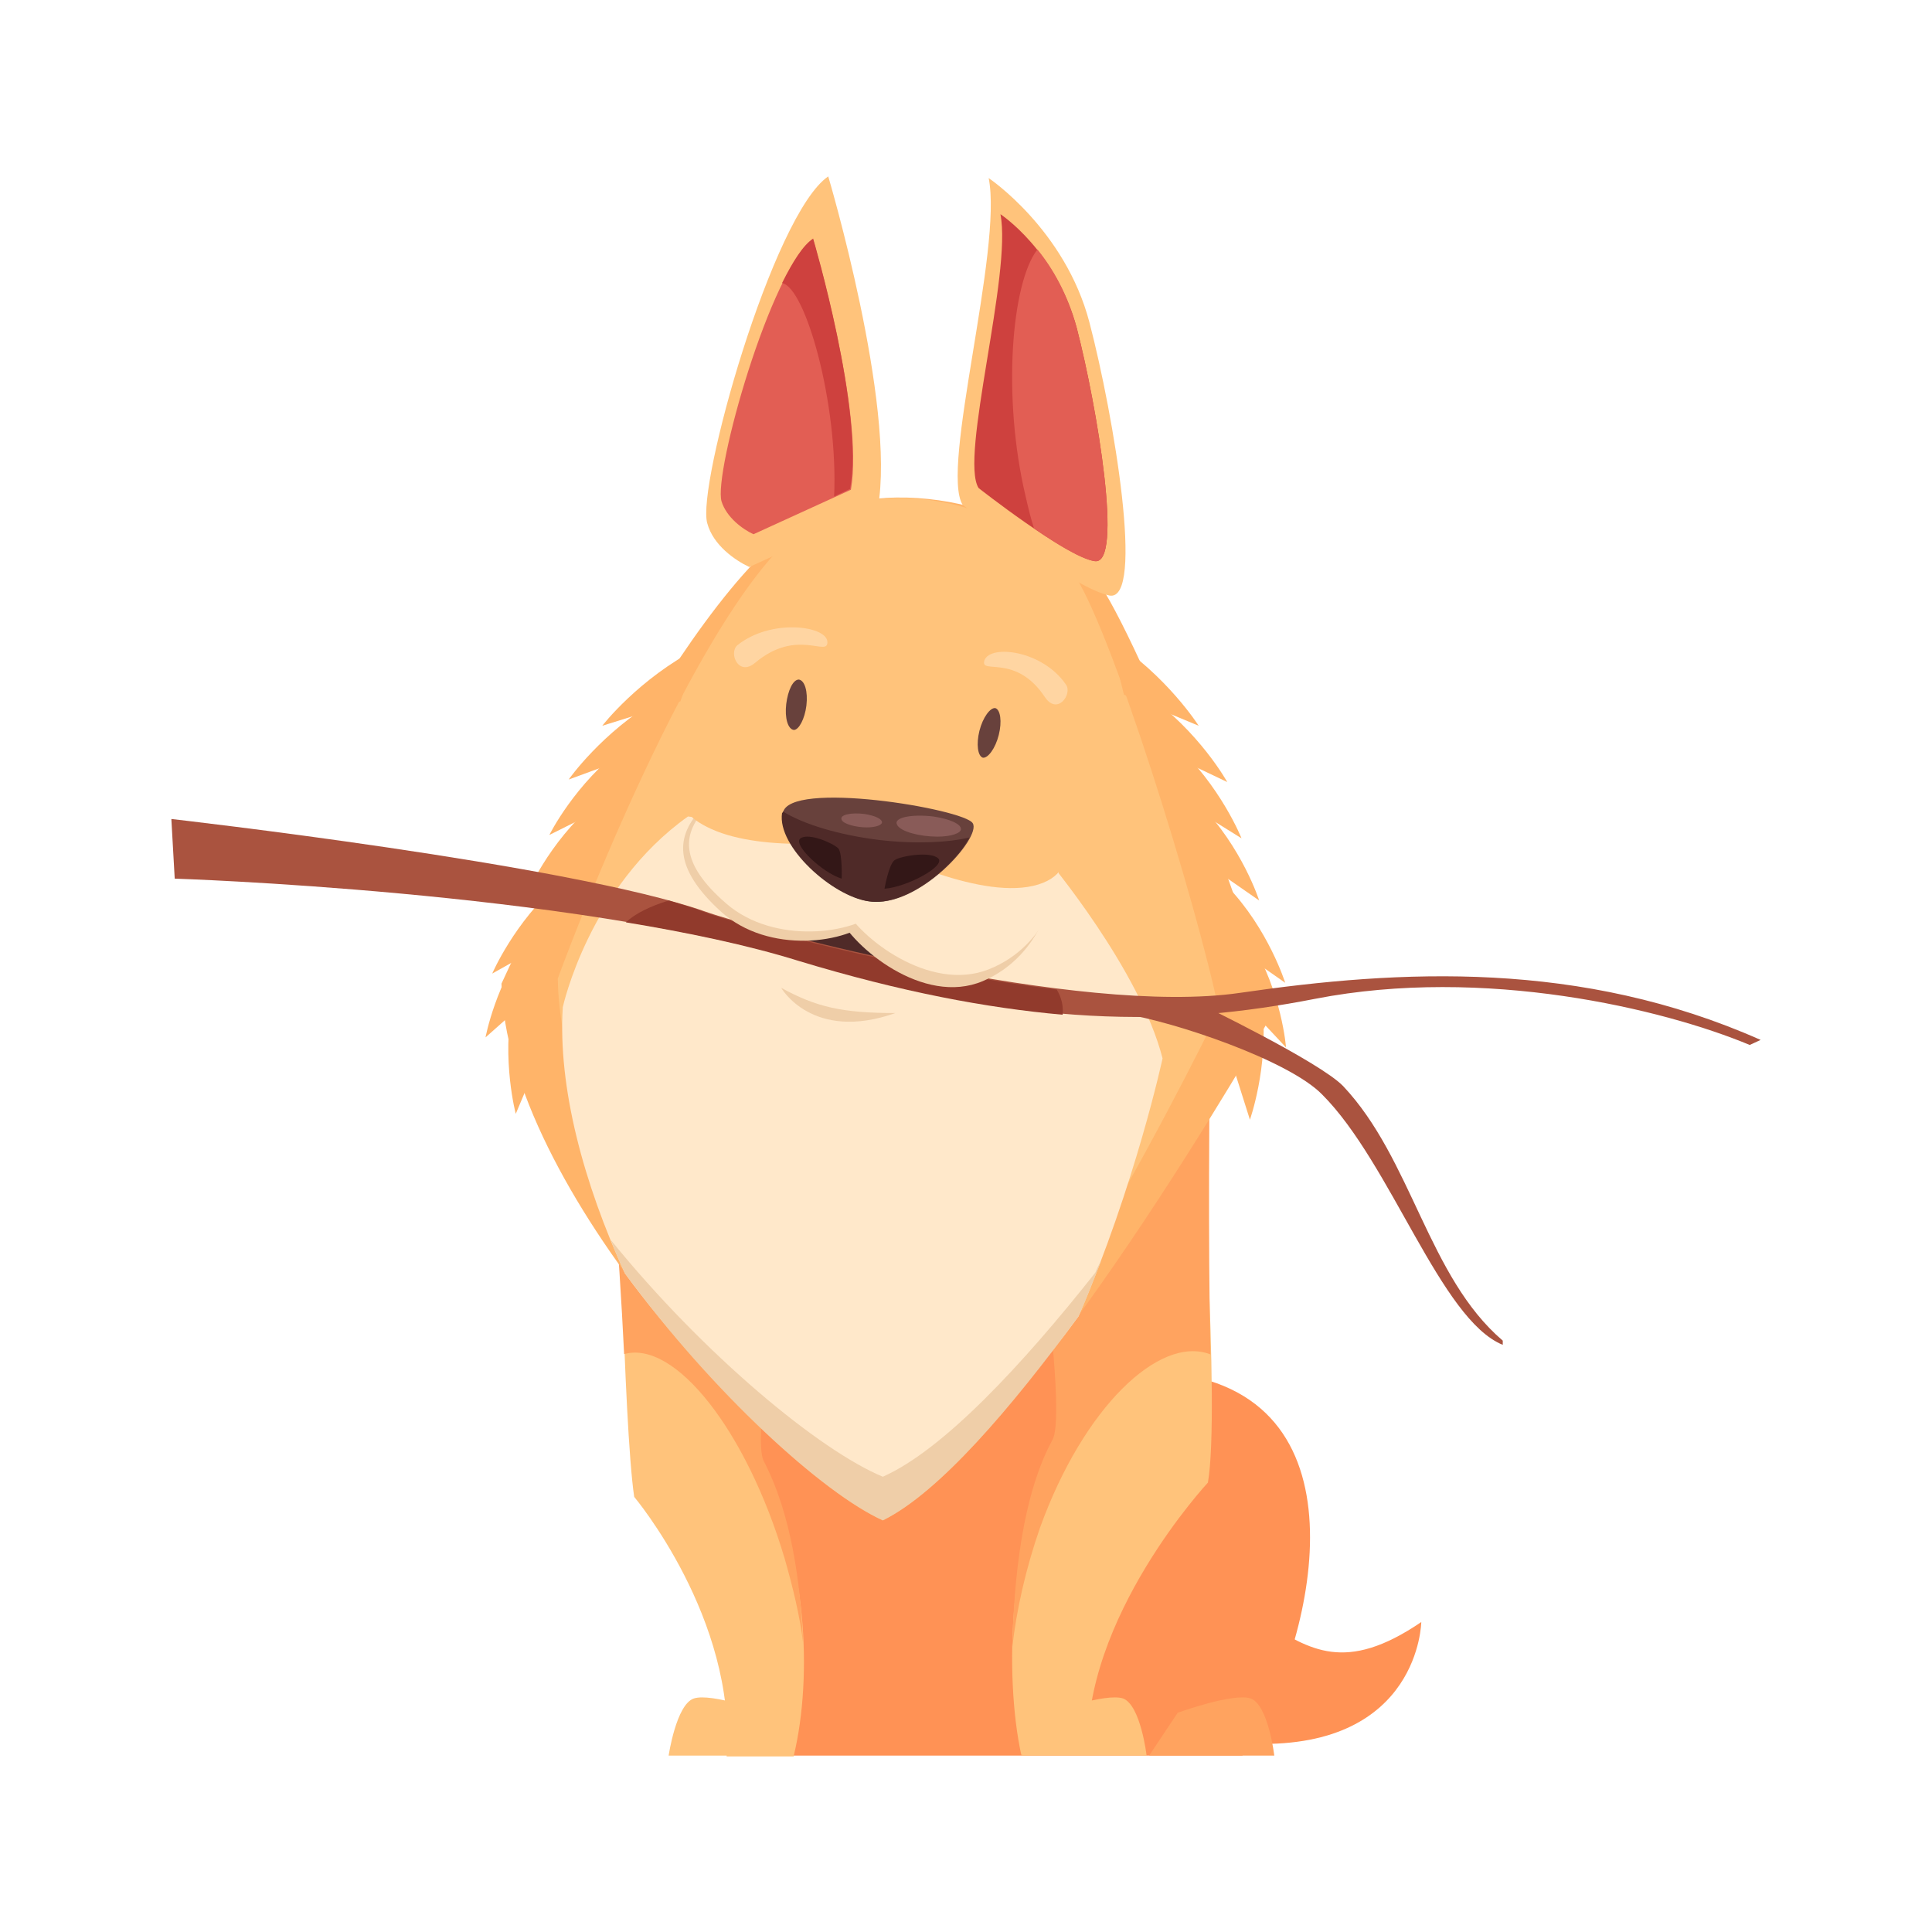 <?xml version="1.0" encoding="UTF-8"?> <!-- Generator: Adobe Illustrator 24.0.2, SVG Export Plug-In . SVG Version: 6.00 Build 0) --> <svg xmlns="http://www.w3.org/2000/svg" xmlns:xlink="http://www.w3.org/1999/xlink" id="_x34_" x="0px" y="0px" viewBox="0 0 230 230" style="enable-background:new 0 0 230 230;" xml:space="preserve"> <style type="text/css"> .st0{fill:#FFA35F;} .st1{fill:#FFC37B;} .st2{fill:#FF7D43;} .st3{fill:#5796B5;} .st4{fill:#FFB469;} .st5{fill:#FFE8CA;} .st6{fill:#EFCEA8;} .st7{fill:#68413C;} .st8{fill:#E25E54;} .st9{fill:#CE413E;} .st10{fill:#C93632;} .st11{fill:#4F2A28;} .st12{fill:#FF6161;} .st13{fill:#F44D4D;} .st14{fill:#4085A0;} .st15{fill:#351817;} .st16{fill:#9B6D6A;} .st17{fill:#8BC2D8;} .st18{opacity:0.5;fill:#FFE8CA;} .st19{fill:#FF9255;} .st20{fill:#AA533F;} .st21{fill:#913A2C;} .st22{fill:#331717;} .st23{fill:#895B58;} .st24{fill:#4FC5E0;} .st25{fill:#F2D4BB;} .st26{fill:#D3AC8C;} .st27{fill:#996152;} .st28{fill:#FFE1CA;} .st29{fill:#381C1B;} .st30{fill:#89615D;} .st31{fill:#703D33;} .st32{fill:#A54242;} .st33{fill:#FF8E55;} .st34{fill:#843636;} .st35{opacity:0.64;fill:#A54242;} .st36{fill:#E55A5A;} .st37{fill:#D64141;} .st38{fill:#542F2D;} .st39{fill:#D8B18B;} .st40{fill:#3D1E1D;} .st41{fill:#875955;} .st42{fill:#8C2F2F;} .st43{fill:#A0463A;} .st44{fill:#8C342A;} .st45{fill:#EA4B62;} .st46{fill:#D83050;} .st47{fill:#FFF4E1;} .st48{fill:#4C2E2C;} .st49{fill:#301B1B;} .st50{fill:#875B58;} .st51{fill:#FF6986;} .st52{fill:#F7D9B5;} .st53{fill:#9E826F;} .st54{fill:#FF8650;} .st55{fill:#FFAC61;} .st56{fill:#CC7236;} .st57{fill:#8C4137;} .st58{fill:#772D28;} .st59{fill:#56302D;} .st60{fill:#3D1E1C;} .st61{fill:#966E6B;} .st62{fill:#F94343;} .st63{fill:#E52525;} .st64{fill:#AC6DC6;} .st65{fill:#A04B40;} .st66{fill:#93312A;} .st67{fill:#A53C66;} .st68{fill:#C6587F;} .st69{fill:#B54774;} .st70{opacity:0.4;} .st71{fill:#FFC7E0;} .st72{fill:#ED629A;} .st73{fill:#DD5292;} .st74{fill:#EFBC9A;} .st75{fill:#DB9F77;} .st76{fill:#FFE1CC;} .st77{fill:#CE956E;} .st78{fill:#6D4D38;} .st79{fill:#87605D;} .st80{fill:#FFFCE6;} .st81{opacity:0.5;} .st82{fill:#84534F;} .st83{fill:#774D4A;} .st84{fill:#381B1A;} .st85{fill:#DB5858;} .st86{fill:#B28D74;} .st87{fill:#845846;} .st88{fill:#CCA68D;} .st89{fill:#6D4941;} .st90{fill:#FFF5D4;} .st91{fill:#845E4F;} .st92{fill:#593431;} .st93{fill:#3A1E1C;} .st94{fill:#936C61;} .st95{fill:#C69F85;} .st96{fill:#DBB79E;} .st97{fill:#7A544B;} .st98{opacity:0.45;fill:#B28D74;} .st99{opacity:0.33;fill:#DBB79E;} .st100{opacity:0.96;fill:#DBB79E;} </style> <g> <path class="st19" d="M150.7,193.2c-0.1-0.1-0.2-0.1-0.4-0.2l-0.9,14.6c19.6,0.5,19.8-14.5,19.8-14.5 C160.1,199.3,155.9,196.3,150.7,193.2z"></path> <path class="st19" d="M147.9,209c7.2-10.1,15.8-39.5-4.9-44.9l-7.5-36.9l-56.7,15.3L92.9,209H147.9z"></path> <path class="st1" d="M94.5,209c2.3-9.6,1.5-23.9-4-34.6c-1.2-2.4,0.4-19.9,0.4-19.9l-17.3-20.2c0,0,0.6,35.1,1.9,43.9 c0,0,12.2,14.5,11,30.9H94.5z"></path> <path class="st0" d="M93.4,185.5c1,3.5,1.8,6.8,2.2,10c-0.3-7.1-1.4-15.3-4.7-21.6c-1.2-2.4,1.4-19.4,1.4-19.4l-19.9-21.1 c0,0,1.3,15.2,1.9,27.8C80.4,159.5,88.9,170.4,93.4,185.5z"></path> <path class="st1" d="M94.5,209H79.6c0,0,0.9-6.1,3-6.8c2.1-0.7,8.7,1.7,8.7,1.7L94.5,209z"></path> <path class="st1" d="M121.6,209c-2.1-9.5-1.5-26.5,4.3-37.2c1.3-2.4,0.6-17,0.6-17l16.2-23.7c0,0,2.6,36.7,1.1,45.4 c0,0-15,16.1-14.3,32.4H121.6z"></path> <path class="st0" d="M120.5,196.2c0.5-4.5,1.6-9.4,3.3-14.3c5.2-14.4,14.2-22.9,20.2-20.7c0,0,0.1,0,0.1,0.1 c-0.3-13.5-0.1-32.7-0.1-32.7l-19.4,25c0,0,2,15.4,0.7,17.8C121.7,178,120.7,187.9,120.5,196.2z"></path> <path class="st4" d="M105.1,181c-12.6-5.7-44.9-39.5-45.4-63.9c0,0,21.2-46.7,36.1-55.1c11.9-6.7,29.1,0.1,34.1,6.1 c5,6,18.7,40.5,21.4,52.9C151.3,121,121.9,172.7,105.1,181z"></path> <path class="st1" d="M105.1,179.8c-11.4-5.7-38.3-39.1-38.7-63.3c0,0,16.8-46.2,30.3-54.5c10.8-6.6,26.4,0.1,30.9,6 c4.5,6,15,40,17.5,52.3C145.1,120.3,120.4,171.5,105.1,179.8z"></path> <g> <path class="st4" d="M83.2,77.1c-7.2,3.7-11.5,9.3-11.5,9.3l9.3-2.9L83.2,77.1z"></path> <path class="st4" d="M78.4,83.2c-6.8,4-10.7,9.6-10.7,9.6l9-3.3L78.4,83.2z"></path> <path class="st4" d="M74.4,88.8c-6,4.5-9,10.6-9,10.6l8.2-4.1L74.4,88.8z"></path> <path class="st4" d="M70.8,95.6c-5.6,4.8-8.1,10.9-8.1,10.9l7.7-4.4L70.8,95.6z"></path> <path class="st4" d="M66.6,105.1c-5.4,4.7-8,10.8-8,10.8l7.5-4.2L66.6,105.1z"></path> <path class="st4" d="M63.2,111.4c-4.2,5.6-5.4,12.1-5.4,12.1l6.3-5.6L63.2,111.4z"></path> <path class="st4" d="M61,119.4c-1.3,6.8,0.4,13.2,0.4,13.2l3.2-7.6L61,119.4z"></path> </g> <g> <path class="st4" d="M132.2,76.1c6.7,4.3,10.5,10.3,10.5,10.3l-8.9-3.7L132.2,76.1z"></path> <path class="st4" d="M136.4,82.6c6.4,4.5,9.7,10.5,9.7,10.5l-8.6-4.1L136.4,82.6z"></path> <path class="st4" d="M139.8,88.5c5.5,5,8,11.3,8,11.3l-7.7-4.8L139.8,88.5z"></path> <path class="st4" d="M142.8,95.7c5.1,5.2,7.1,11.5,7.1,11.5l-7.2-5L142.8,95.7z"></path> <path class="st4" d="M146.1,105.5c4.9,5.1,6.9,11.5,6.9,11.5l-7-4.9L146.1,105.5z"></path> <path class="st4" d="M148.9,112.1c3.7,6,4.2,12.6,4.2,12.6l-5.7-6.1L148.9,112.1z"></path> <path class="st4" d="M150.3,120.2c0.7,6.9-1.5,13.1-1.5,13.1l-2.5-7.9L150.3,120.2z"></path> </g> <path class="st5" d="M124.7,102.3l-42.8-5.1C70.1,105.6,67,119.9,67,119.9c-0.6,9.6,2.5,21,7.4,31.7c10.4,14.2,23.4,24.4,30.5,27.6 c6.7-3.3,15.5-11.5,23.5-22.5c6.8-15.8,10-30.7,10-30.7C135.7,115.4,124.7,102.3,124.7,102.3z"></path> <path class="st6" d="M130.4,151.5c-8.7,11-18.1,21.1-25.3,24.3c-7.5-3.1-21.3-14.5-32.4-28.2c0.5,1.3,1.1,2.7,1.7,4 c10.4,14.2,23.6,26.2,30.7,29.4c6.7-3.3,15.3-13.4,23.3-24.3c1-2.2,1.8-4.4,2.7-6.6C130.8,150.6,130.6,151,130.4,151.5z"></path> <path class="st11" d="M94.5,110c0,1.2-0.2,3.1,2.8,4.1c3,1,6.3,1.4,7,1.2s3.6-3.3,3.6-3.3l-5.7-3.3L94.5,110z"></path> <path class="st1" d="M89.2,67.5c-1.7-0.8-4.3-2.6-5-5.2C82.9,57.9,92,25.5,98.6,21c0,0,8.1,27.2,5.9,39.5L89.2,67.5z"></path> <path class="st8" d="M89.7,63.6c-1.3-0.6-3.2-2-3.8-3.9c-1-3.4,5.9-27.8,10.9-31.2c0,0,6.1,20.6,4.5,29.8L89.7,63.6z"></path> <path class="st1" d="M114.6,60.1c-2.7-4.3,4.8-30.4,3.1-38.9c0,0,9.1,6.1,12,17.2c2.9,11.1,6.6,33.2,2.4,32.5 C127.9,70.1,114.6,60.1,114.6,60.1z"></path> <path class="st9" d="M116.5,58.1c-2.3-3.6,4-25.5,2.6-32.6c0,0,6.6,4.3,9.1,13.6c2.4,9.3,5.6,28.3,2.1,27.7 C126.8,66.2,116.5,58.1,116.5,58.1z"></path> <path class="st20" d="M20.4,97.5l0.4,7.1c0,0,46.9,1.5,74.3,9.7c27.4,8.2,44.6,7.9,61.5,4.6c20.1-3.9,41.4,1.2,51.7,5.5l1.3-0.6 c-21.4-9.5-42.8-8.4-62-5.6c-19.2,2.8-57.2-7.4-63.7-9.7C68,102.9,20.4,97.5,20.4,97.5z"></path> <path class="st21" d="M79.6,107.2c-2.2,0.7-3.9,1.5-5.1,2.6c7.3,1.2,14.5,2.7,20.6,4.6c12.2,3.7,22.4,5.6,31.4,6.4 c0.1-1-0.1-2-0.7-3c-18-2.2-37.4-7.6-41.9-9.2C82.7,108.1,81.2,107.7,79.6,107.2z"></path> <path class="st20" d="M133.8,120.7c5.9,0.9,19.6,5.5,23.6,9.6c8.2,8.2,14.1,26.8,21.5,29.8v-0.5c-8.9-7.6-10.8-21.6-19-30.3 c-2.8-2.9-17.1-9.8-17.1-9.8L133.8,120.7z"></path> <path class="st6" d="M103.9,109.4c-2.9,2.9-12.4,4.3-18.1-0.9c-5.7-5.2-5.4-9-2.2-12.3c3.2-3.3,17.1-0.8,19.1,1.6 C104.7,100.3,103.9,109.4,103.9,109.4z"></path> <path class="st6" d="M99.8,109c1.7,3.7,10.1,10.8,17.2,7.8s9.6-11.4,7.7-15.6c-1.9-4.2-16.2-4-18.9-2.4 C102.9,100.4,99.8,109,99.8,109z"></path> <path class="st5" d="M104.6,108.4c-2.9,2.8-12.4,4.1-18.1-0.8c-5.7-4.9-5.4-8.5-2.2-11.6c3.2-3.2,17.1-0.8,19.1,1.5 C105.5,99.8,104.6,108.4,104.6,108.4z"></path> <path class="st5" d="M100.5,108c1.7,3.5,10.1,10.2,17.2,7.4c7.1-2.8,9.6-10.7,7.7-14.7c-1.9-4-16.2-3.8-18.9-2.3 C103.7,99.9,100.5,108,100.5,108z"></path> <path class="st1" d="M102.5,100.2c3.2,1.5,14.6,7.1,21.1,5.1c6.4-2,1.8-9-1.7-10.7c-3.5-1.7-16.5-0.4-18.8,0.6 C100.7,96.2,102.5,100.2,102.5,100.2z"></path> <path class="st1" d="M105.4,99.2c-3.3,1.2-14.5,2.3-20.7-0.5c-6.2-2.8-2.9-6.3,0.8-7.7c3.7-1.4,17.7,1.5,19.9,2.7 C107.6,95,105.4,99.2,105.4,99.2z"></path> <path class="st7" d="M118.9,87.5c0.4-1.6,0.2-3-0.4-3.2c-0.6-0.1-1.5,1.1-1.9,2.7c-0.4,1.6-0.2,3,0.4,3.2 C117.6,90.3,118.5,89.1,118.9,87.5z"></path> <path class="st7" d="M96,84c0.2-1.7-0.2-3-0.9-3.1c-0.7,0-1.3,1.3-1.5,2.9c-0.2,1.7,0.2,3,0.9,3.1C95.1,86.9,95.8,85.6,96,84z"></path> <path class="st6" d="M93,117.6c0,0,3.7,6.5,13.6,3C100.3,120.6,97.2,119.9,93,117.6z"></path> <path class="st0" d="M136.8,209h14.9c0,0-0.7-6-2.8-6.8c-2.1-0.7-8.7,1.7-8.7,1.7L136.8,209z"></path> <path class="st1" d="M121.6,209h14.9c0,0-0.7-6-2.8-6.8c-2.1-0.7-8.7,1.7-8.7,1.7L121.6,209z"></path> <path class="st18" d="M87.8,76.8c-1.1,0.9,0.1,3.8,2.1,2.1c5-4.2,8.7-0.6,8.6-2.5C98.4,74.5,91.8,73.6,87.8,76.8z"></path> <path class="st18" d="M126.9,81.5c0.8,1.1-1,3.7-2.5,1.5c-3.5-5.3-7.8-2.6-7.2-4.4C117.9,76.7,124.1,77.4,126.9,81.5z"></path> <path class="st7" d="M103.5,107.3c-4.3-0.6-10.9-6.6-10.3-10.5c0.6-4,21.6-0.5,22.6,1.2C116.9,99.7,109.3,108.2,103.5,107.3z"></path> <path class="st11" d="M104.7,100c-4.9-0.6-9.1-1.9-11.5-3.4c0,0.1,0,0.1-0.1,0.2c-0.6,4,6,9.9,10.3,10.5c4.7,0.7,10.5-4.6,12-7.6 C112.9,100.3,109,100.5,104.7,100z"></path> <path class="st22" d="M100.2,104.6c-2.3-0.7-5.9-4.1-4.9-4.8c1-0.7,3.9,0.6,4.5,1.2C100.3,101.6,100.2,104.6,100.2,104.6z"></path> <path class="st22" d="M105.3,105.8c2.7-0.2,7.3-2.7,6.4-3.6c-0.9-0.9-4.5-0.3-5.2,0.2C105.8,102.9,105.3,105.8,105.3,105.8z"></path> <path class="st23" d="M114.4,98.7c0-0.6-1.3-1.2-3.3-1.5c-2.5-0.3-4.8,0.1-4.3,1c0.4,0.8,2.7,1.4,4.8,1.4 C113.2,99.6,114.4,99.2,114.4,98.7z"></path> <path class="st23" d="M105,97.9c0-0.4-0.8-0.8-2.1-1c-1.6-0.2-3,0.1-2.7,0.7c0.2,0.5,1.7,0.9,3,0.9C104.3,98.5,105,98.2,105,97.9z"></path> <path class="st9" d="M96.8,28.4c-1.2,0.8-2.4,2.7-3.7,5.3c0,0,0,0,0,0c2.8,0.5,6.7,14.4,6.2,25.4l1.9-0.9 C102.9,49,96.8,28.4,96.8,28.4z"></path> <path class="st8" d="M128.2,39.1c-1.1-4.1-2.9-7.2-4.7-9.4c-3.1,4-4.2,17.6-1.4,29.4c0.3,1.3,0.6,2.6,1,3.8 c2.7,1.9,5.7,3.7,7.2,3.9C133.8,67.4,130.6,48.4,128.2,39.1z"></path> </g> </svg> 